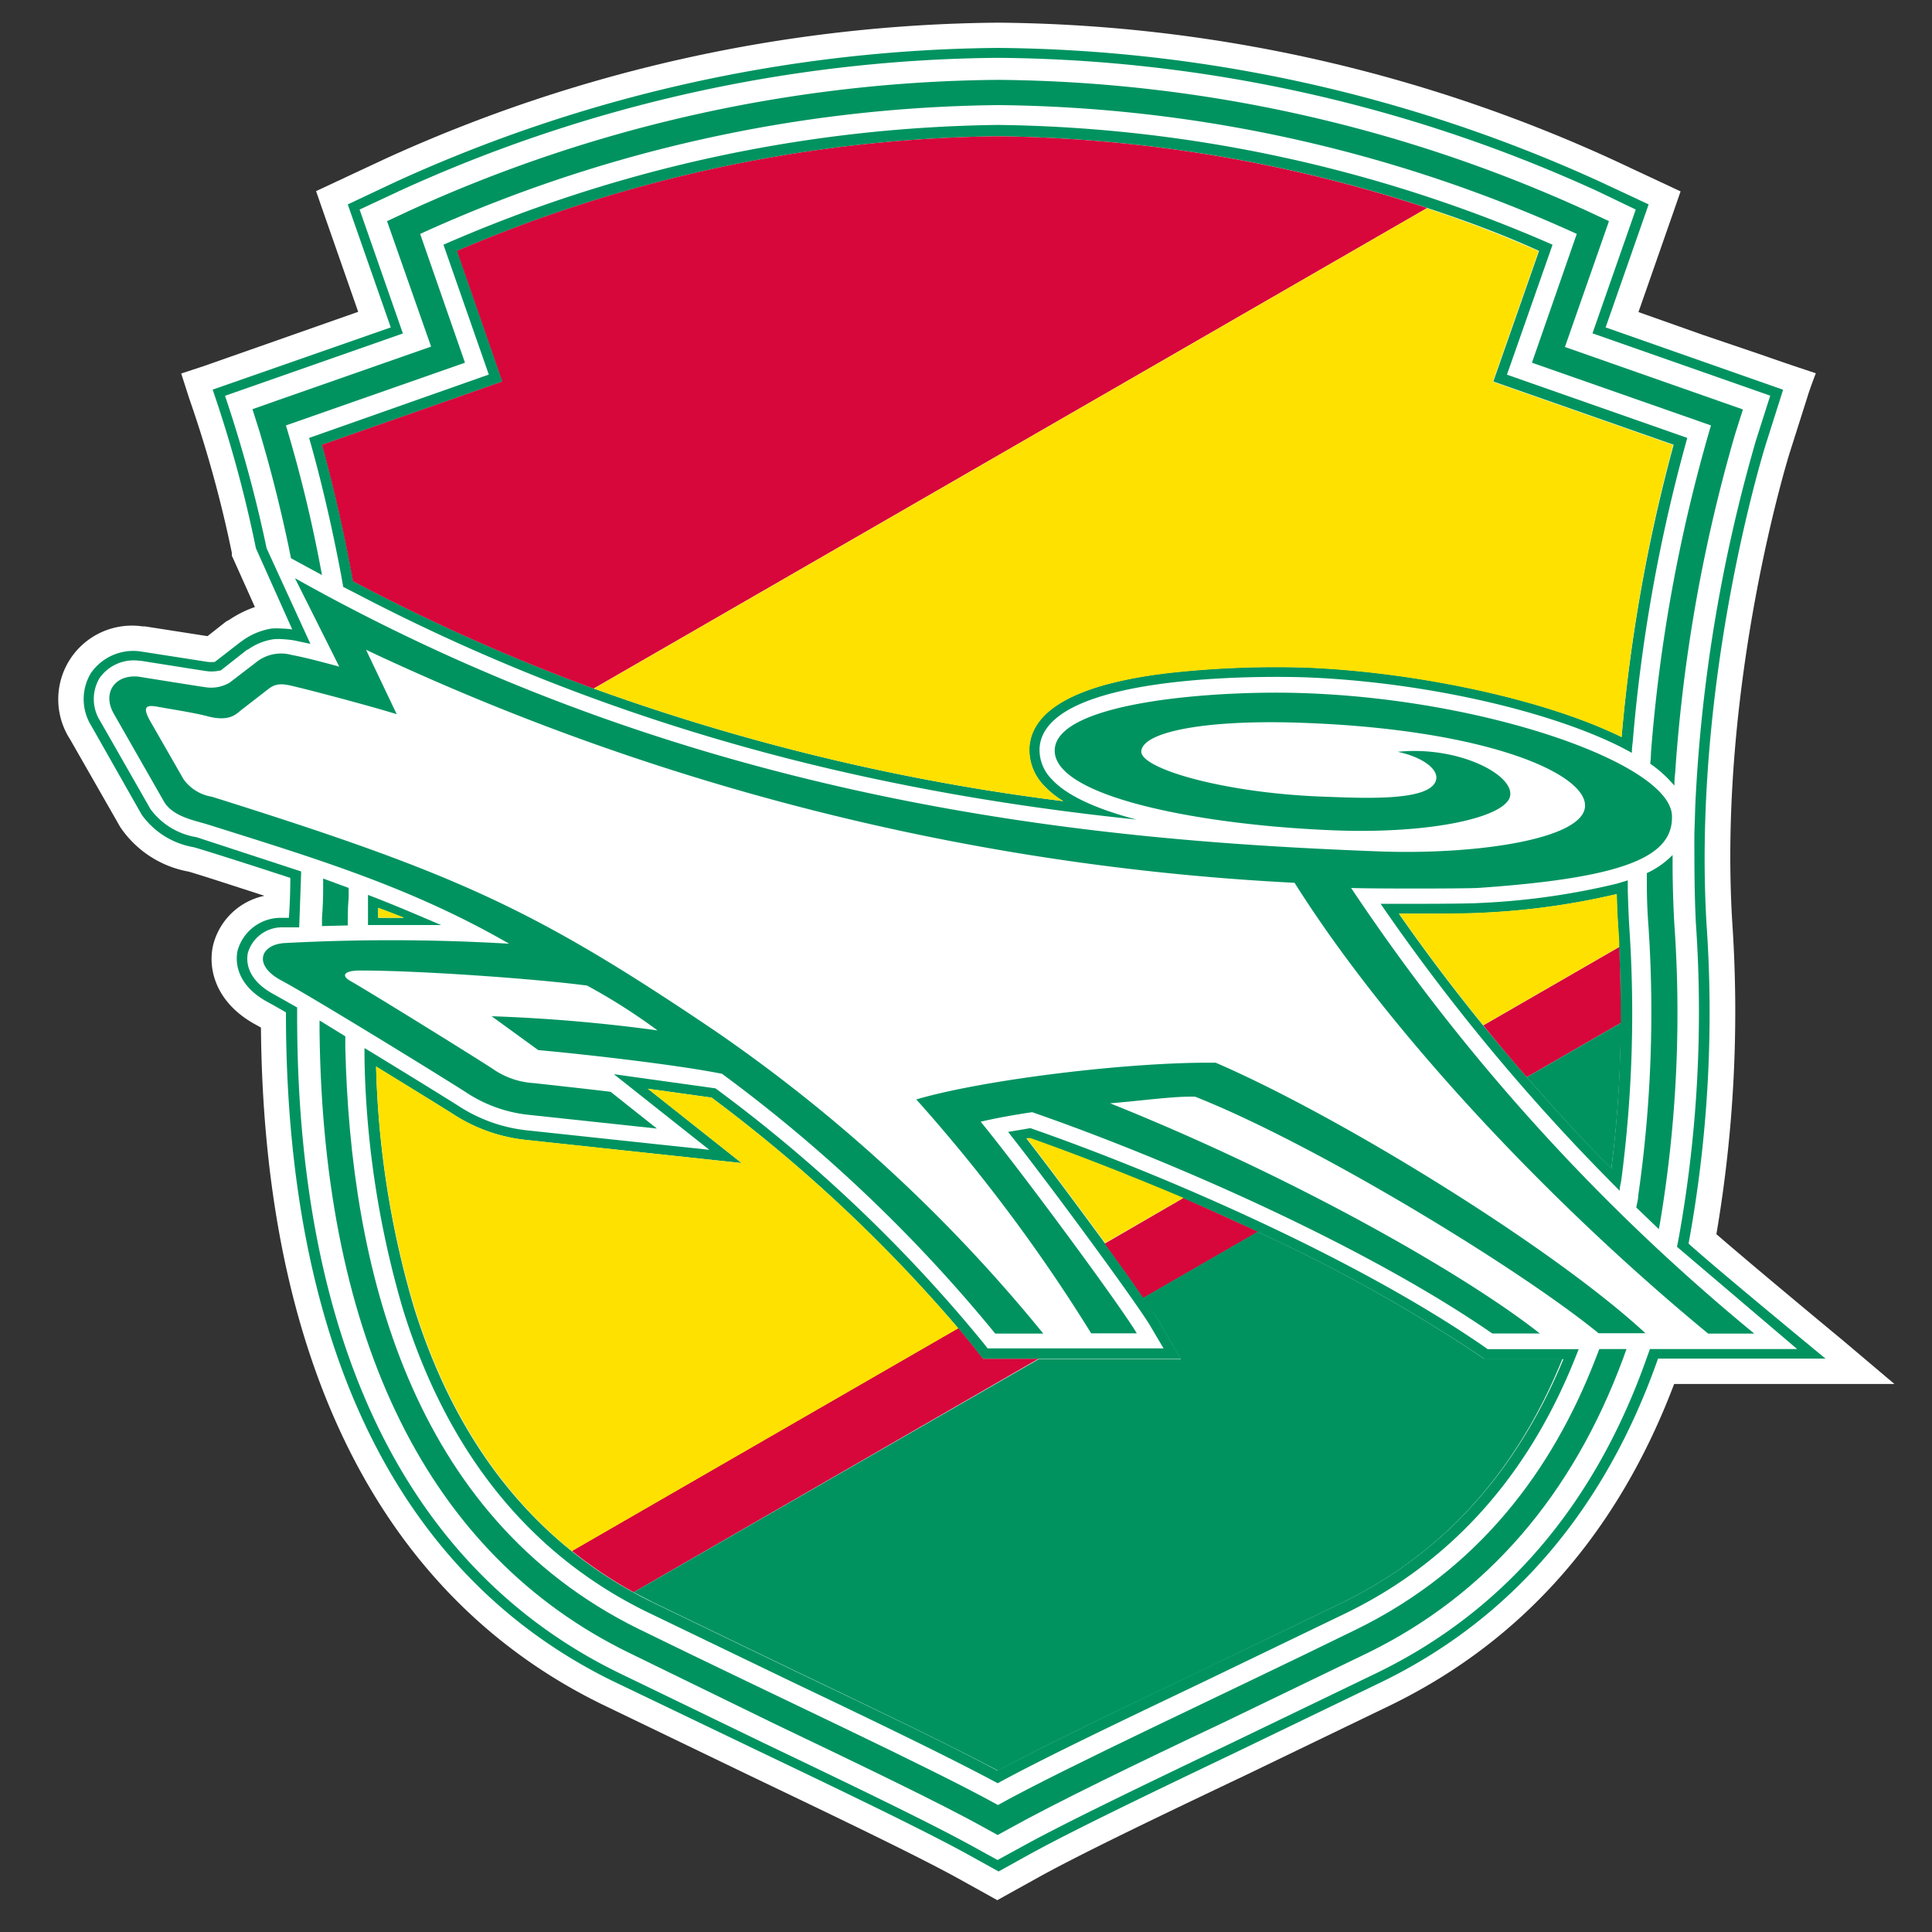 <svg id="レイヤー_1" data-name="レイヤー 1" xmlns="http://www.w3.org/2000/svg" viewBox="0 0 150 150"><rect x="0" y="0" width="150" height="150" fill="#333333" stroke="none"/><defs><style>.cls-1{fill:#fff;}.cls-2{fill:#009360;}.cls-3{fill:#d7063b;}.cls-4{fill:#ffe100;}</style></defs><title>207</title><path class="cls-1" d="M143,104c-0.08-.06-6.92-5.73-9.74-8.18a102.78,102.78,0,0,0,1.23-24.25C133.37,53,138.92,35.21,139,35l1.33-4.19c0.2-.67.65-1.83,0.65-1.83s-2.22-.73-4-1.36L132.21,26l-5-1.77,2.69-7.7,0.58-1.67-1.6-.75-3.7-1.73A116.77,116.77,0,0,0,77.48,1.76a116.77,116.77,0,0,0-47.64,10.6l-3.7,1.73-1.6.75,0.58,1.67,2.69,7.7L15.86,28.41,14.07,29l0.58,1.81,0.07,0.21A93.9,93.9,0,0,1,18,42.92l0,0.23,0.1,0.21,1.69,3.77a8.47,8.47,0,0,0-2,1l0,0a2.85,2.85,0,0,0-.27.15l0,0,0,0-1.41,1.11-4.87-.76H11.05A5.72,5.72,0,0,0,5.44,57.4l3.9,6.82a8.15,8.15,0,0,0,5.19,3.43c0.15,0,2.79.86,6,1.9a5.2,5.2,0,0,0-4,3.9c-0.4,1.88.28,4.48,3.39,6.14l0.34,0.19c0.22,26,9.34,44.15,26.45,52.53l11.34,5.47c6.62,3.17,12.87,6.16,16.23,8l2.2,1.22,0.95,0.53,0.95-.53,2.2-1.22c3.35-1.86,9.61-4.86,16.22-8l11.33-5.47c10.15-5,17.49-13.34,21.85-24.86h17.1Z"/><path class="cls-1" d="M131.1,96.55a99.17,99.17,0,0,0,1.39-24.87c-1.1-19,4.56-37.05,4.62-37.23l1.33-4.19-13.78-4.84L128,15.87l-3.7-1.73A114.74,114.74,0,0,0,77.48,3.72,114.74,114.74,0,0,0,30.67,14.14L27,15.87l3.34,9.55L16.51,30.25a97.66,97.66,0,0,1,3.36,12.32l2.82,6.3a7.07,7.07,0,0,0-.83-0.07,5,5,0,0,0-.77,0,5.31,5.31,0,0,0-2.24.92l-0.17.12-2,1.55a2.66,2.66,0,0,1-.55,0l-5.27-.82a4,4,0,0,0-3.81,1.7,3.93,3.93,0,0,0,.06,4.12L11,63.25a6.25,6.25,0,0,0,4,2.52c0.1,0,3.63,1.11,7.54,2.39q0,1.54-.11,3.1l-0.56,0a3.48,3.48,0,0,0-3.43,2.57c-0.12.57-.31,2.56,2.4,4,0.31,0.17.78,0.43,1.36,0.77,0,25.84,8.65,43.72,25.36,51.91L59,136c6.65,3.18,12.92,6.19,16.33,8.08l2.2,1.22,2.2-1.22c3.41-1.89,9.68-4.9,16.33-8.08l11.33-5.47c10.09-4.95,17.26-13.43,21.34-25.05h13S133.1,98.38,131.1,96.55Z"/><path class="cls-2" d="M131.1,96.55a99.17,99.17,0,0,0,1.39-24.87c-1.1-19,4.56-37.05,4.62-37.23l1.33-4.19-13.78-4.84L128,15.87l-3.7-1.73A114.74,114.74,0,0,0,77.48,3.72,114.74,114.74,0,0,0,30.67,14.14L27,15.87l3.34,9.55L16.51,30.25a97.66,97.66,0,0,1,3.36,12.32l2.82,6.3a7.07,7.07,0,0,0-.83-0.07,5,5,0,0,0-.77,0,5.31,5.31,0,0,0-2.24.92l-0.17.12-2,1.55a2.66,2.66,0,0,1-.55,0l-5.27-.82a4,4,0,0,0-3.81,1.7,3.93,3.93,0,0,0,.06,4.12L11,63.25a6.25,6.25,0,0,0,4,2.52c0.1,0,3.63,1.11,7.54,2.39q0,1.54-.11,3.1l-0.56,0a3.48,3.48,0,0,0-3.43,2.57c-0.12.57-.31,2.56,2.4,4,0.31,0.17.78,0.43,1.36,0.77,0,25.84,8.65,43.72,25.36,51.91L59,136c6.65,3.18,12.92,6.19,16.33,8.08l2.2,1.22,2.2-1.22c3.41-1.89,9.68-4.9,16.33-8.08l11.33-5.47c10.09-4.95,17.26-13.43,21.34-25.05h13S133.1,98.38,131.1,96.55Zm-3,8.19c-0.09.26-.18,0.5-0.27,0.75-4,11.3-11,19.55-20.86,24.36l-11.32,5.46c-6.66,3.19-12.94,6.2-16.37,8.1l-1.83,1-1.82-1c-3.43-1.9-9.71-4.91-16.37-8.1L48,129.86c-16.33-8-24.88-25.49-24.93-50.77,0-.29,0-0.58,0-0.87l-1.77-1C19,76,19.15,74.46,19.24,74A2.76,2.76,0,0,1,22,72L23.23,72c0-.08.15-4.08,0.15-4.34L15.26,65a5.54,5.54,0,0,1-3.57-2.17L7.79,56a3.19,3.19,0,0,1-.07-3.34,3.24,3.24,0,0,1,3.1-1.36h0.09c1.9,0.3,4.83.77,5.16,0.81a2.89,2.89,0,0,0,1-.05l0.06,0,2.06-1.62,0,0,0.05,0a4.58,4.58,0,0,1,2-.81,4.38,4.38,0,0,1,.77,0,7.17,7.17,0,0,1,.87.1l1.22,0.26L20.7,42.57a103.26,103.26,0,0,0-3.23-11.84l13.81-4.84-3.36-9.62L31,14.83A113.94,113.94,0,0,1,77.48,4.49,113.94,113.94,0,0,1,124,14.83L127,16.27l-1.12,3.2-2.24,6.41,13.8,4.84-1.11,3.48a122.09,122.09,0,0,0-4.71,28.36l-0.07,2.22c0,2.28,0,4.6.12,6.94a99,99,0,0,1-1.3,24.21q-0.08.44-.17,0.87l9.33,7.94H128.13Z"/><path class="cls-2" d="M121.5,26.94l3.42-9.77-1.67-.78A112.16,112.16,0,0,0,77.48,6.2,112.16,112.16,0,0,0,31.72,16.39l-1.67.78,0.61,1.74,2.81,8-12,4.2-1.87.66,0.6,1.89c0,0.08,1.07,3.4,2.19,8.68l0.2,1L25,44.65l-0.19-1a106.1,106.1,0,0,0-2.61-10.62l13.9-4.87-3.48-10a110.8,110.8,0,0,1,44.9-10,110.81,110.81,0,0,1,44.9,10l-3.48,10,13.9,4.87a124,124,0,0,0-4.66,25.42q0,0.42-.06.84A9.61,9.61,0,0,1,130,61q0-.51.06-1a123.86,123.86,0,0,1,4.66-26.32l0.6-1.89Z"/><path class="cls-2" d="M130,71.81c-0.09-1.49-.13-3-0.14-4.43q0-.51,0-1a6.81,6.81,0,0,1-2,1.41q0,0.41,0,.82,0,1.66.13,3.34a100.06,100.06,0,0,1-.8,20.89c0,0.3-.1.61-0.15,0.91l1.75,1.68c0.06-.29.11-0.59,0.16-0.89A98.59,98.59,0,0,0,130,71.81Z"/><path class="cls-2" d="M124.17,104.74l-0.29.75c-3.36,8.69-9.08,16.35-18.54,21-10.61,5.2-22.43,10.64-27.86,13.65-5.43-3-17.25-8.45-27.86-13.65C31.78,117.73,27.21,98.2,26.81,81.35q0-.45,0-0.89l-2-1.23c0,0.3,0,.59,0,0.88,0.28,24,8.48,40.61,24,48.2L60,133.77c6.68,3.2,13,6.22,16.46,8.15l1,0.55,1-.55c3.47-1.93,9.78-5,16.46-8.15l11.31-5.46c9.22-4.52,15.86-12.24,19.78-22.82l0.27-.75h-2.13Z"/><path class="cls-2" d="M25.09,68.21q0,0.38,0,.77,0,1.13-.09,2.26c0,0.19,0,.39,0,0.58,0,0,0,.06,0,0.08l2-.05c0-.2,0-0.4,0-0.6q0-.79.07-1.58c0-.25,0-0.49,0-0.73Z"/><path class="cls-2" d="M115.49,104.74l-0.31-.22C105.08,97.55,90,91.07,80,87.59l-1.73.29c3.66,4.66,9.83,13.09,11,15l1.07,1.81H76.68l-0.36-.46A115.16,115.16,0,0,0,55.55,84.5l-7.89-1.1,7.41,5.87-4.15-.44-10-1.07A12.08,12.08,0,0,1,35.5,85.8c-1.2-.75-3.72-2.31-6.33-3.9l-0.87-.53c0,0.3,0,.6,0,0.9a73.74,73.74,0,0,0,3,19.43c3.45,11.09,9.83,19,18.95,23.46l11.28,5.44c6.3,3,12.27,5.88,15.93,7.85,3.66-2,9.63-4.84,15.93-7.85l11.28-5.44c8-3.94,13.95-10.55,17.6-19.66l0.3-.75h-7.09Zm-11.18,19.64L93,129.82c-6.08,2.91-11.86,5.68-15.56,7.65-3.71-2-9.48-4.74-15.56-7.65l-11.27-5.44c-0.49-.24-1-0.5-1.45-0.76a33.2,33.2,0,0,1-4.8-3.21c-5.62-4.52-9.73-10.87-12.25-19A72.32,72.32,0,0,1,29.2,82.81c2.45,1.5,4.77,2.93,5.9,3.64a12.81,12.81,0,0,0,5.76,2.06l16.72,1.79L50.3,84.53l4.95,0.69a117.51,117.51,0,0,1,19.14,17.9c0.45,0.55.9,1.09,1.33,1.64l0.59,0.75H91.68l-1.74-3c-0.22-.38-0.62-1-1.15-1.75-0.78-1.14-1.84-2.62-3-4.23-2-2.72-4.28-5.8-6.1-8.14l0.29,0c3.48,1.22,7.6,2.82,11.91,4.67,1.92,0.82,3.87,1.7,5.82,2.62a123.05,123.05,0,0,1,17.06,9.5l0.5,0.35h6.11C117.78,114.24,112.06,120.58,104.31,124.38Z"/><path class="cls-2" d="M126.5,72c-0.06-1-.09-1.91-0.12-2.86,0-.26,0-0.53,0-0.79l-0.86.26a55.73,55.73,0,0,1-10.68,1.5c-0.83.06-4.93,0.07-7.65,0.06A157.34,157.34,0,0,0,125,91.69l0.75,0.76c0-.31.1-0.61,0.14-0.93A99.4,99.4,0,0,0,126.5,72Zm-1.4,18.73c-2.4-2.44-4.59-4.84-6.57-7.12-1.2-1.39-2.33-2.73-3.38-4-2.71-3.33-4.89-6.3-6.54-8.67,2.51,0,5.54,0,6.26-.06a56.68,56.68,0,0,0,10.65-1.46c0,0.88.06,1.77,0.11,2.66q0,0.73.07,1.45,0.14,3,.12,5.9A90.85,90.85,0,0,1,125.1,90.75Z"/><path class="cls-2" d="M117,29.09L120.54,19a110.61,110.61,0,0,0-43.06-9.3A110.61,110.61,0,0,0,34.43,19l3.52,10.08L24,34c0.55,1.91,1.55,5.68,2.48,10.62l0.17,0.95,1,0.51c21.21,11.09,41.83,15.6,60.58,17.55-3-.79-5.38-1.82-6.58-3.14a3.23,3.23,0,0,1-.94-2.38c0.32-6.23,19.87-5.55,20.7-5.52,8.81,0.34,18.62,2.48,24.46,5.42l0.83,0.44q0-.4.06-0.8A127.06,127.06,0,0,1,131,34Zm8.88,28.12c-6.29-3.08-16.44-5.08-24.49-5.39a75.26,75.26,0,0,0-10.66.42c-7,.84-10.67,2.8-10.82,5.82A4,4,0,0,0,81.06,61a7.13,7.13,0,0,0,1.49,1.2,168.31,168.31,0,0,1-36.44-8.74,151.32,151.32,0,0,1-18.68-8.33c-0.86-4.69-1.8-8.4-2.41-10.6l14-4.91L35.5,19.48a109.85,109.85,0,0,1,42-8.9,110.81,110.81,0,0,1,33.32,5.57c2.84,0.94,5.75,2,8.67,3.33l-3.55,10.14,14,4.91A129,129,0,0,0,125.9,57.22Z"/><path class="cls-2" d="M29.42,69.81l-0.85-.33c0,0.23,0,.47,0,0.7s0,0.72,0,1.07c0,0.19,0,.38,0,0.57h0.86c1.51,0,3.15,0,4.82,0C32.58,71.11,31,70.43,29.42,69.81Zm-0.06,1.45c0-.26,0-0.51,0-0.77,0.76,0.28,1.44.54,2,.77h-2Z"/><path class="cls-2" d="M20.83,53.5c0.74-.6,1.44-0.34,2.37-0.12s5.34,1.37,7.6,2.07l-2.38-5a191.47,191.47,0,0,0,72.09,18.09c7.16,11.38,19.68,24.76,32.11,35h3.58a158.61,158.61,0,0,1-31.3-34.6c1.1,0.06,8.74.06,9.85,0,11.49-.79,15.18-2.45,15.06-5.62-0.15-4-14.27-9-28.47-9.5-6.77-.26-19.26.64-19.45,4.37s11.66,5.9,21.76,6.28c7.42,0.28,13.23-1,13.59-2.65s-4-3.93-8.72-3.45c1.86,0.4,3,1.25,3,2-0.07,1.92-5.73,1.59-8.84,1.48-7.65-.28-14.18-2.18-14.07-3.53,0.12-1.51,5-2.45,12.24-2.21,14.51,0.48,22.37,3.95,22.21,6.51S114.49,66.39,107,66.1c-21.57-.82-52.53-3.47-84.1-21.21l3.44,6.87s-2.42-.68-3.7-0.91a3.08,3.08,0,0,0-2.74.56L17.83,53a2.83,2.83,0,0,1-1.91.35c-0.46-.06-5.2-0.82-5.2-0.82-1.85-.16-2.79,1.31-1.88,2.89l3.9,6.83c0.71,1.17,2.36,1.44,3.41,1.77,8.52,2.68,15.77,4.87,23.38,9.25a155.18,155.18,0,0,0-17.45-.05c-1.88.13-2.45,1.72-.24,2.9S33.34,83,36.14,84.78A10.84,10.84,0,0,0,41,86.55l10,1.07-3.59-2.85c-0.63-.09-5.33-0.61-6-0.68a6.22,6.22,0,0,1-3-1c-0.55-.4-9.31-5.84-11.21-6.93-0.74-.42-0.49-0.81.78-0.81,4.6,0,13.59.64,17.6,1.17A46.09,46.09,0,0,1,51.05,80,127.38,127.38,0,0,0,38.17,78.9l3.62,2.63c3.16,0.28,10.57,1.1,14.27,1.84a117.15,117.15,0,0,1,21.21,20.17H81A121.54,121.54,0,0,0,55.46,80c-14-9.45-20-12.17-39-18.14a3.37,3.37,0,0,1-2.21-1.36L11.67,56c-0.65-1.15-.34-1.31.67-1.11,0.64,0.12,2.77.45,3.73,0.71,1.7,0.46,2.24-.13,2.63-0.45Z"/><path class="cls-2" d="M124.11,103.51h3.64c-7.22-6.68-23.7-16.83-33.36-21-6.68-.08-18.07,1.32-23.25,2.85a129.32,129.32,0,0,1,13.58,18.16l3.54,0C87,101.39,79.34,91,76.14,87.09c1.19-.28,2.56-0.53,4-0.74,10.54,3.66,25.75,10.3,35.72,17.18h3.69c-5.67-4.48-18.83-12.05-33.36-17.87,2.57-.21,5.05-0.57,6.61-0.51C102.24,88.89,118,98.52,124.11,103.51Z"/><path class="cls-3" d="M76.32,105.5l-0.59-.75c-0.43-.55-0.88-1.09-1.33-1.64l-30,17.3a33.2,33.2,0,0,0,4.8,3.21L80.62,105.5h-4.3Z"/><path class="cls-3" d="M85.77,96.55c1.17,1.61,2.23,3.1,3,4.23l8.91-5.14c-2-.92-3.91-1.79-5.82-2.62Z"/><path class="cls-3" d="M118.54,83.63l7.3-4.21q0-2.88-.12-5.9l-10.56,6.09C116.21,80.9,117.33,82.24,118.54,83.63Z"/><path class="cls-3" d="M77.48,10.58a109.85,109.85,0,0,0-42,8.9L39,29.62,25,34.53c0.61,2.19,1.55,5.9,2.41,10.6a151.32,151.32,0,0,0,18.68,8.33L110.8,16.15A110.81,110.81,0,0,0,77.48,10.58Z"/><path class="cls-2" d="M89.94,102.54l1.74,3H80.62L49.2,123.62c0.48,0.26,1,.52,1.45.76l11.27,5.44c6.08,2.91,11.86,5.68,15.56,7.65,3.71-2,9.48-4.74,15.56-7.65l11.27-5.44c7.75-3.8,13.47-10.14,17-18.89h-6.11l-0.5-.35a123.05,123.05,0,0,0-17.06-9.5l-8.91,5.14C89.31,101.55,89.72,102.16,89.94,102.54Z"/><path class="cls-2" d="M125.1,90.75a90.85,90.85,0,0,0,.74-11.33l-7.3,4.21C120.52,85.91,122.71,88.31,125.1,90.75Z"/><path class="cls-4" d="M55.25,85.22l-4.95-.69,7.28,5.77L40.86,88.5a12.81,12.81,0,0,1-5.76-2.06c-1.14-.71-3.45-2.14-5.9-3.64a72.32,72.32,0,0,0,2.95,18.63c2.52,8.1,6.63,14.46,12.25,19l30-17.3A117.51,117.51,0,0,0,55.25,85.22Z"/><path class="cls-4" d="M80,88.36l-0.29,0c1.81,2.35,4.11,5.42,6.1,8.14L91.88,93C87.57,91.18,83.45,89.58,80,88.36Z"/><path class="cls-4" d="M125.53,69.41a56.68,56.68,0,0,1-10.65,1.46c-0.73.05-3.75,0.07-6.26,0.06,1.65,2.37,3.84,5.34,6.54,8.67l10.56-6.09q0-.72-0.07-1.45C125.59,71.18,125.55,70.29,125.53,69.41Z"/><path class="cls-4" d="M81.06,61a4,4,0,0,1-1.13-2.92c0.16-3,3.8-5,10.82-5.82a75.21,75.21,0,0,1,10.66-.42c8,0.31,18.2,2.31,24.49,5.39a129,129,0,0,1,4-22.68l-14-4.91,3.55-10.14c-2.92-1.29-5.83-2.39-8.67-3.33L46.11,53.46a168.3,168.3,0,0,0,36.44,8.74A7.13,7.13,0,0,1,81.06,61Z"/><path class="cls-4" d="M29.37,71.25c0-.26,0-0.51,0-0.77,0.76,0.28,1.44.54,2,.77h-2Z"/></svg>
